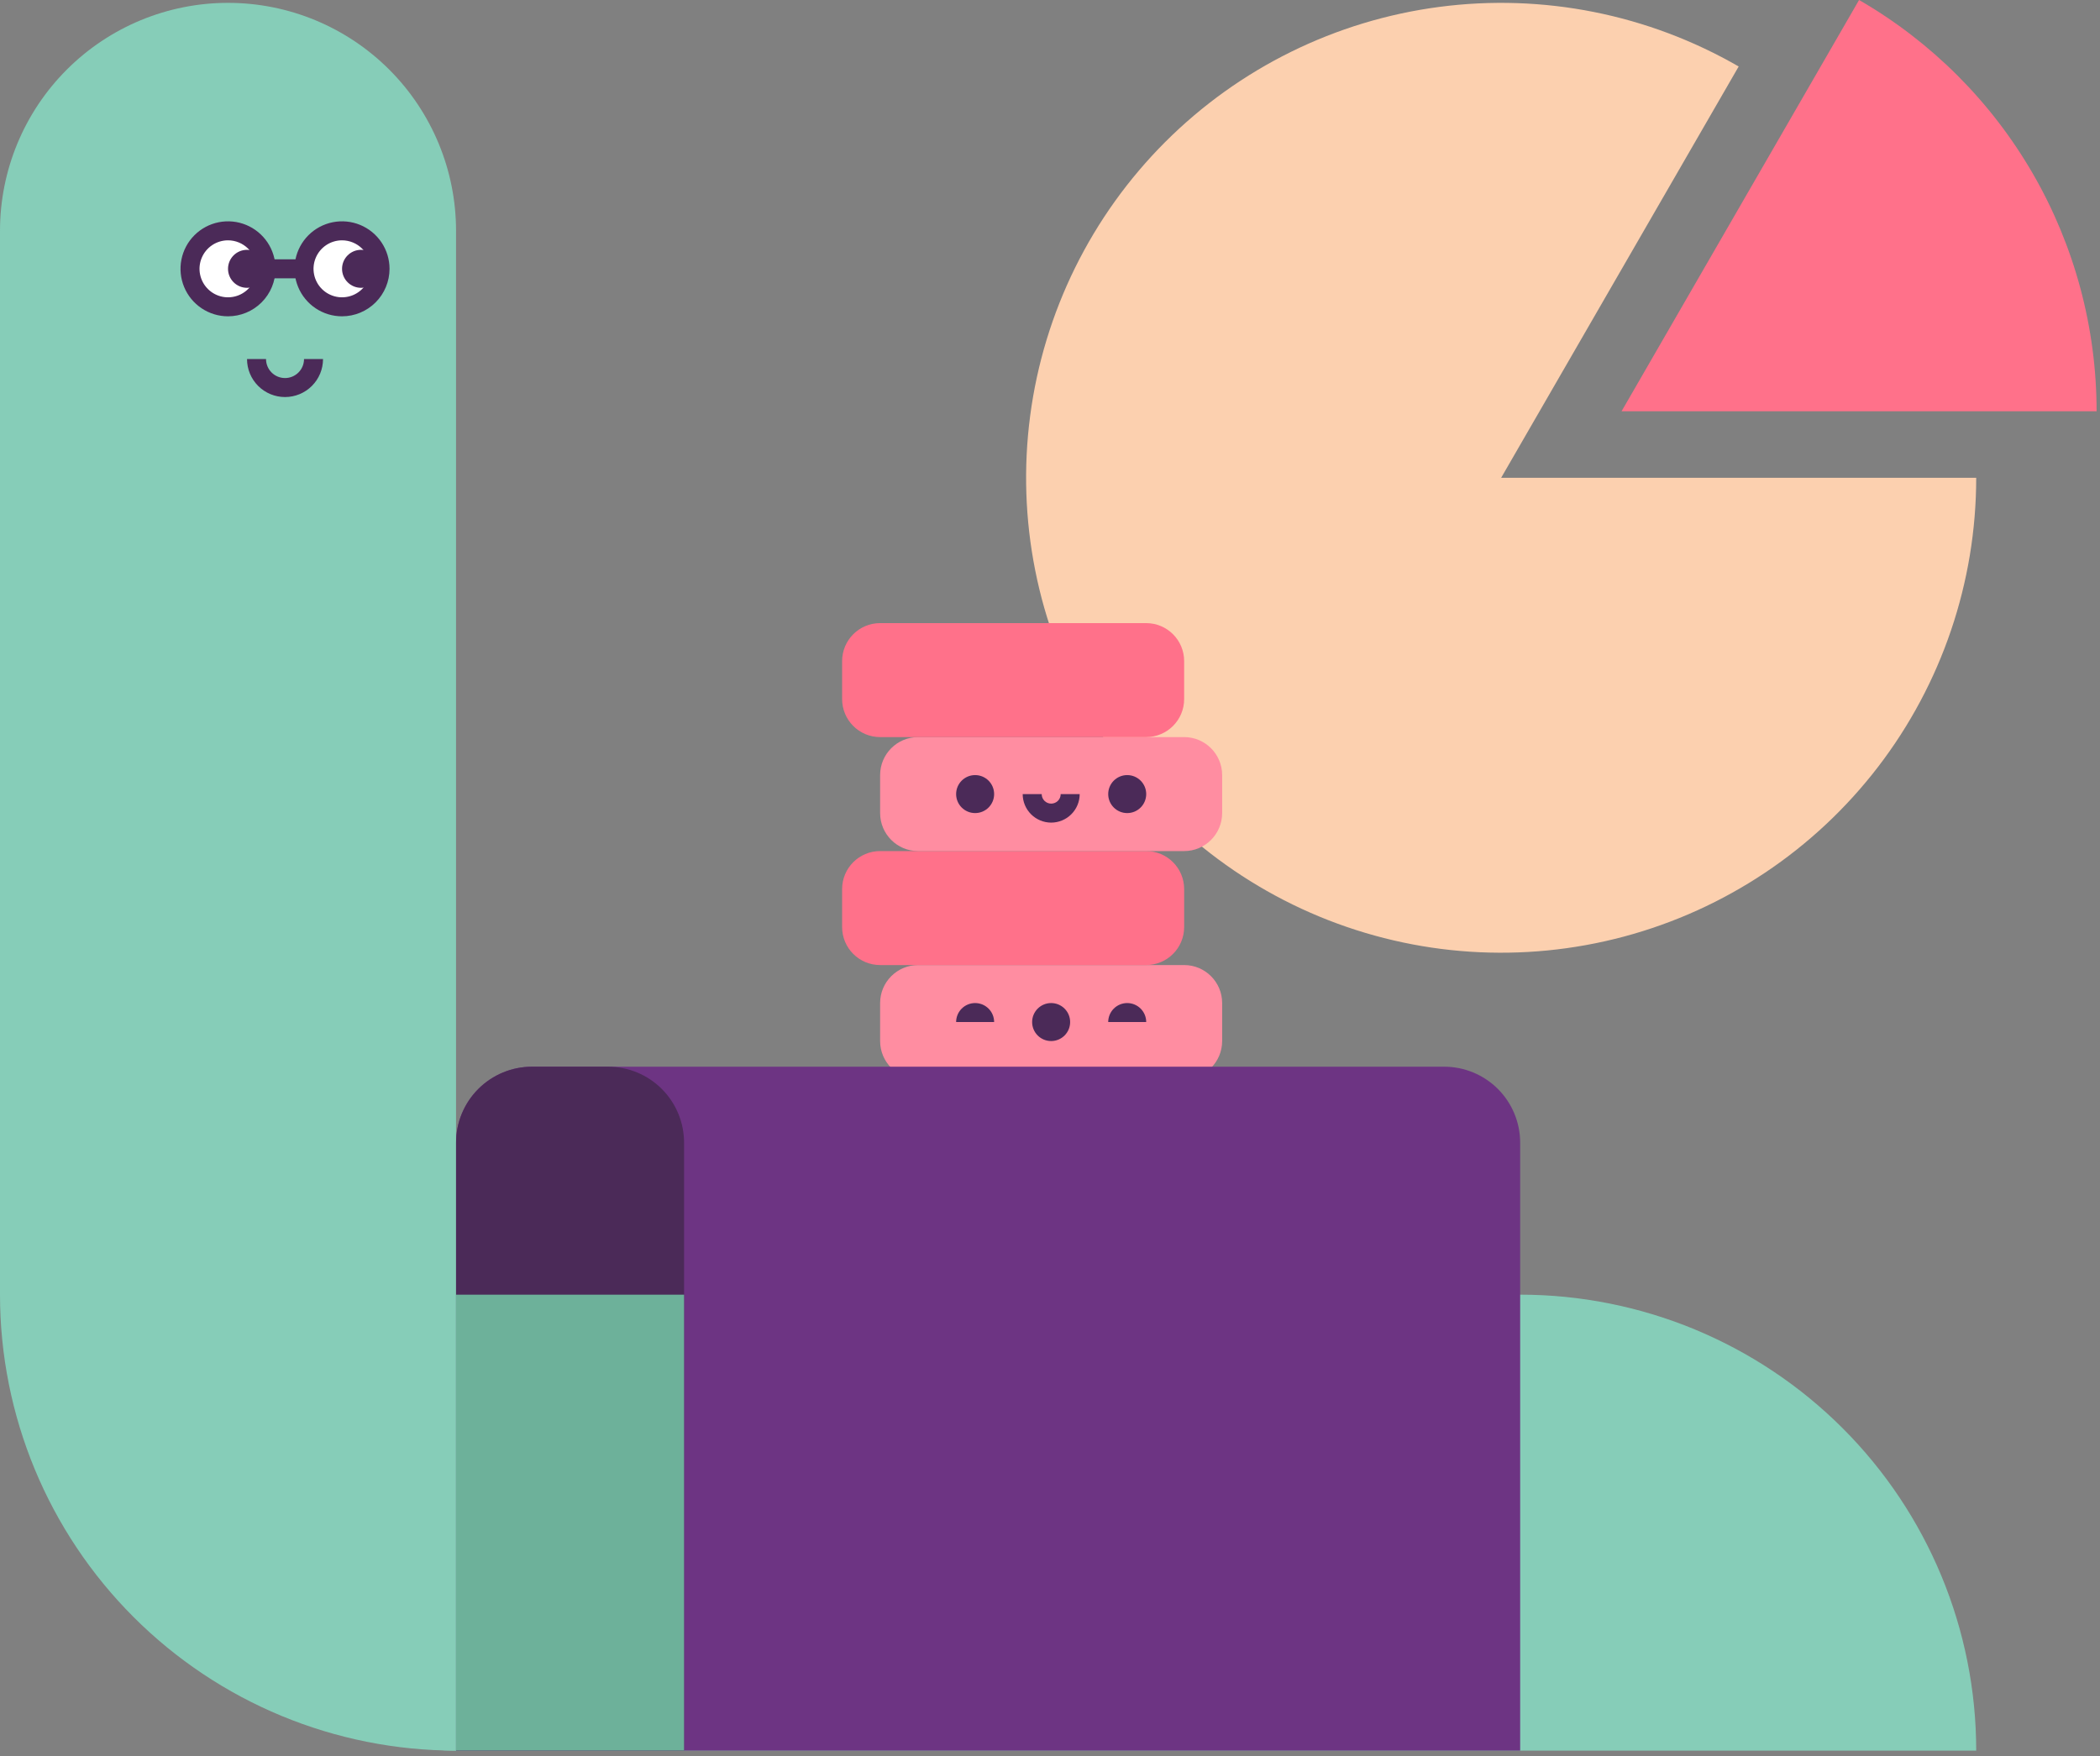 <svg xmlns="http://www.w3.org/2000/svg" fill="none" viewBox="0 0 373 312" height="312" width="373">
<rect x="0" y="0" width="373" height="312" fill="#808080" stroke="none"/>
<g clip-path="url(#clip0)">
<path fill="#FCD0AF" d="M266.634 84.884H351.012C351.012 103.458 344.883 121.514 333.576 136.25C322.269 150.987 306.415 161.581 288.474 166.388C270.532 171.196 251.505 169.949 234.345 162.841C217.184 155.734 202.848 143.162 193.561 127.076C184.273 110.99 180.553 92.289 182.977 73.873C185.402 55.457 193.835 38.356 206.969 25.222C220.103 12.088 237.204 3.654 255.62 1.23C274.035 -1.195 292.736 2.525 308.823 11.812L266.634 84.884Z"></path>
<path fill="#FF8DA1" d="M210.328 171.456H163.076C159.348 171.456 156.326 174.478 156.326 178.206V184.956C156.326 188.684 159.348 191.707 163.076 191.707H210.328C214.056 191.707 217.078 188.684 217.078 184.956V178.206C217.078 174.478 214.056 171.456 210.328 171.456Z"></path>
<path fill="#FF718A" d="M203.578 151.205H156.326C152.598 151.205 149.576 154.227 149.576 157.955V164.705C149.576 168.433 152.598 171.456 156.326 171.456H203.578C207.306 171.456 210.328 168.433 210.328 164.705V157.955C210.328 154.227 207.306 151.205 203.578 151.205Z"></path>
<path fill="#4B2A58" d="M200.214 178.206C199.319 178.206 198.46 178.562 197.827 179.194C197.195 179.827 196.839 180.686 196.839 181.581H203.589C203.589 180.686 203.234 179.827 202.601 179.194C201.968 178.562 201.109 178.206 200.214 178.206Z"></path>
<path fill="#4B2A58" d="M173.201 178.206C172.306 178.206 171.448 178.562 170.815 179.194C170.182 179.827 169.826 180.686 169.826 181.581H176.577C176.577 180.686 176.221 179.827 175.588 179.194C174.955 178.562 174.097 178.206 173.201 178.206Z"></path>
<path fill="#4B2A58" d="M186.702 184.956C188.566 184.956 190.077 183.445 190.077 181.581C190.077 179.717 188.566 178.206 186.702 178.206C184.838 178.206 183.326 179.717 183.326 181.581C183.326 183.445 184.838 184.956 186.702 184.956Z"></path>
<path fill="#FF8DA1" d="M210.328 130.955H163.076C159.348 130.955 156.326 133.977 156.326 137.705V144.455C156.326 148.183 159.348 151.205 163.076 151.205H210.328C214.056 151.205 217.078 148.183 217.078 144.455V137.705C217.078 133.977 214.056 130.955 210.328 130.955Z"></path>
<path fill="#4B2A58" d="M200.214 144.455C202.078 144.455 203.589 142.944 203.589 141.08C203.589 139.216 202.078 137.705 200.214 137.705C198.35 137.705 196.839 139.216 196.839 141.08C196.839 142.944 198.35 144.455 200.214 144.455Z"></path>
<path fill="#4B2A58" d="M186.711 146.149C185.369 146.147 184.083 145.613 183.134 144.664C182.185 143.715 181.651 142.429 181.649 141.086H185.024C185.024 141.534 185.202 141.963 185.518 142.28C185.835 142.596 186.264 142.774 186.711 142.774C187.159 142.774 187.588 142.596 187.905 142.28C188.221 141.963 188.399 141.534 188.399 141.086H191.774C191.771 142.428 191.236 143.714 190.287 144.662C189.339 145.611 188.053 146.146 186.711 146.149V146.149Z"></path>
<path fill="#4B2A58" d="M173.201 144.455C175.065 144.455 176.577 142.944 176.577 141.08C176.577 139.216 175.065 137.705 173.201 137.705C171.337 137.705 169.826 139.216 169.826 141.08C169.826 142.944 171.337 144.455 173.201 144.455Z"></path>
<path fill="#FF718A" d="M203.578 110.704H156.326C152.598 110.704 149.576 113.726 149.576 117.454V124.204C149.576 127.932 152.598 130.954 156.326 130.954H203.578C207.306 130.954 210.328 127.932 210.328 124.204V117.454C210.328 113.726 207.306 110.704 203.578 110.704Z"></path>
<path fill="#86CDB8" d="M40.501 270.517C40.501 281.258 44.768 291.56 52.363 299.156C59.959 306.751 70.26 311.018 81.002 311.018H351.012C351.012 289.535 342.478 268.932 327.287 253.741C312.096 238.55 291.492 230.015 270.009 230.015H81.002C70.26 230.015 59.959 234.282 52.363 241.878C44.768 249.473 40.501 259.775 40.501 270.517V270.517Z"></path>
<path fill="#6D3483" d="M270.011 311.018H81.004V203.015C81.004 199.434 82.426 196 84.958 193.468C87.49 190.936 90.924 189.514 94.504 189.514H256.51C260.091 189.514 263.525 190.936 266.056 193.468C268.588 196 270.011 199.434 270.011 203.015V311.018Z"></path>
<path fill="#86CDB8" d="M40.502 0.507C51.243 0.507 61.545 4.774 69.14 12.37C76.736 19.965 81.003 30.267 81.003 41.009V311.019C59.52 311.019 38.916 302.484 23.725 287.293C8.534 272.102 0 251.499 0 230.016L0 41.009C0 30.267 4.267 19.965 11.863 12.37C19.458 4.774 29.76 0.507 40.502 0.507V0.507Z"></path>
<path fill="#4B2A58" d="M60.751 46.071H40.501V49.446H60.751V46.071Z"></path>
<path fill="white" d="M60.751 54.509C64.479 54.509 67.501 51.487 67.501 47.759C67.501 44.031 64.479 41.009 60.751 41.009C57.023 41.009 54.001 44.031 54.001 47.759C54.001 51.487 57.023 54.509 60.751 54.509Z"></path>
<path fill="#4B2A58" d="M60.751 56.197C59.082 56.197 57.451 55.702 56.063 54.775C54.676 53.847 53.594 52.53 52.956 50.988C52.317 49.446 52.15 47.75 52.475 46.113C52.801 44.476 53.605 42.972 54.785 41.792C55.965 40.612 57.468 39.809 59.105 39.483C60.742 39.158 62.438 39.325 63.98 39.963C65.522 40.602 66.84 41.684 67.767 43.071C68.694 44.459 69.189 46.09 69.189 47.759C69.187 49.996 68.298 52.141 66.716 53.723C65.134 55.305 62.989 56.195 60.751 56.197ZM60.751 42.696C59.75 42.696 58.771 42.993 57.938 43.549C57.106 44.106 56.457 44.896 56.074 45.822C55.691 46.747 55.59 47.764 55.786 48.747C55.981 49.729 56.463 50.631 57.171 51.339C57.879 52.047 58.781 52.529 59.764 52.724C60.745 52.92 61.764 52.819 62.689 52.436C63.614 52.053 64.404 51.404 64.961 50.572C65.517 49.739 65.814 48.76 65.814 47.759C65.812 46.417 65.278 45.13 64.329 44.181C63.38 43.232 62.093 42.698 60.751 42.696V42.696Z"></path>
<path fill="white" d="M40.501 54.509C44.229 54.509 47.251 51.487 47.251 47.759C47.251 44.031 44.229 41.009 40.501 41.009C36.773 41.009 33.751 44.031 33.751 47.759C33.751 51.487 36.773 54.509 40.501 54.509Z"></path>
<path fill="#4B2A58" d="M40.501 56.197C38.832 56.197 37.201 55.702 35.813 54.775C34.425 53.847 33.344 52.53 32.705 50.988C32.067 49.446 31.9 47.75 32.225 46.113C32.551 44.476 33.354 42.972 34.534 41.792C35.714 40.612 37.218 39.809 38.855 39.483C40.492 39.158 42.188 39.325 43.73 39.963C45.272 40.602 46.589 41.684 47.517 43.071C48.444 44.459 48.939 46.09 48.939 47.759C48.937 49.996 48.047 52.141 46.465 53.723C44.883 55.305 42.738 56.195 40.501 56.197ZM40.501 42.696C39.499 42.696 38.521 42.993 37.688 43.549C36.856 44.106 36.207 44.896 35.824 45.822C35.44 46.747 35.34 47.764 35.535 48.747C35.731 49.729 36.213 50.631 36.921 51.339C37.629 52.047 38.531 52.529 39.513 52.724C40.495 52.92 41.513 52.819 42.438 52.436C43.363 52.053 44.154 51.404 44.71 50.572C45.267 49.739 45.563 48.76 45.563 47.759C45.562 46.417 45.028 45.13 44.079 44.181C43.13 43.232 41.843 42.698 40.501 42.696V42.696Z"></path>
<path fill="#4B2A58" d="M64.129 51.134C65.993 51.134 67.504 49.623 67.504 47.759C67.504 45.895 65.993 44.384 64.129 44.384C62.265 44.384 60.754 45.895 60.754 47.759C60.754 49.623 62.265 51.134 64.129 51.134Z"></path>
<path fill="#4B2A58" d="M43.876 51.134C45.74 51.134 47.251 49.623 47.251 47.759C47.251 45.895 45.74 44.384 43.876 44.384C42.012 44.384 40.501 45.895 40.501 47.759C40.501 49.623 42.012 51.134 43.876 51.134Z"></path>
<path fill="#4B2A58" d="M94.504 189.514H108.005C111.585 189.514 115.019 190.936 117.551 193.468C120.083 196 121.505 199.434 121.505 203.015V311.018H81.004V203.015C81.004 199.434 82.426 196 84.958 193.468C87.49 190.936 90.924 189.514 94.504 189.514V189.514Z"></path>
<path fill="#6DB19A" d="M121.505 230.015H81.004V311.018H121.505V230.015Z"></path>
<path fill="#4B2A58" d="M50.626 70.541C48.836 70.541 47.119 69.83 45.853 68.564C44.587 67.298 43.876 65.581 43.876 63.791H47.251C47.251 64.686 47.606 65.544 48.239 66.177C48.872 66.81 49.731 67.166 50.626 67.166C51.521 67.166 52.38 66.81 53.013 66.177C53.645 65.544 54.001 64.686 54.001 63.791H57.376C57.376 65.581 56.665 67.298 55.399 68.564C54.133 69.83 52.416 70.541 50.626 70.541Z"></path>
<path fill="#FF718A" d="M288.017 73.071L330.206 0C343.033 7.406 353.685 18.057 361.09 30.884C368.496 43.71 372.395 58.26 372.395 73.071H288.017Z"></path>
</g>
<defs>
<clipPath id="clip0">
<rect fill="white" height="311.017" width="372.391"></rect>
</clipPath>
</defs>
</svg>
